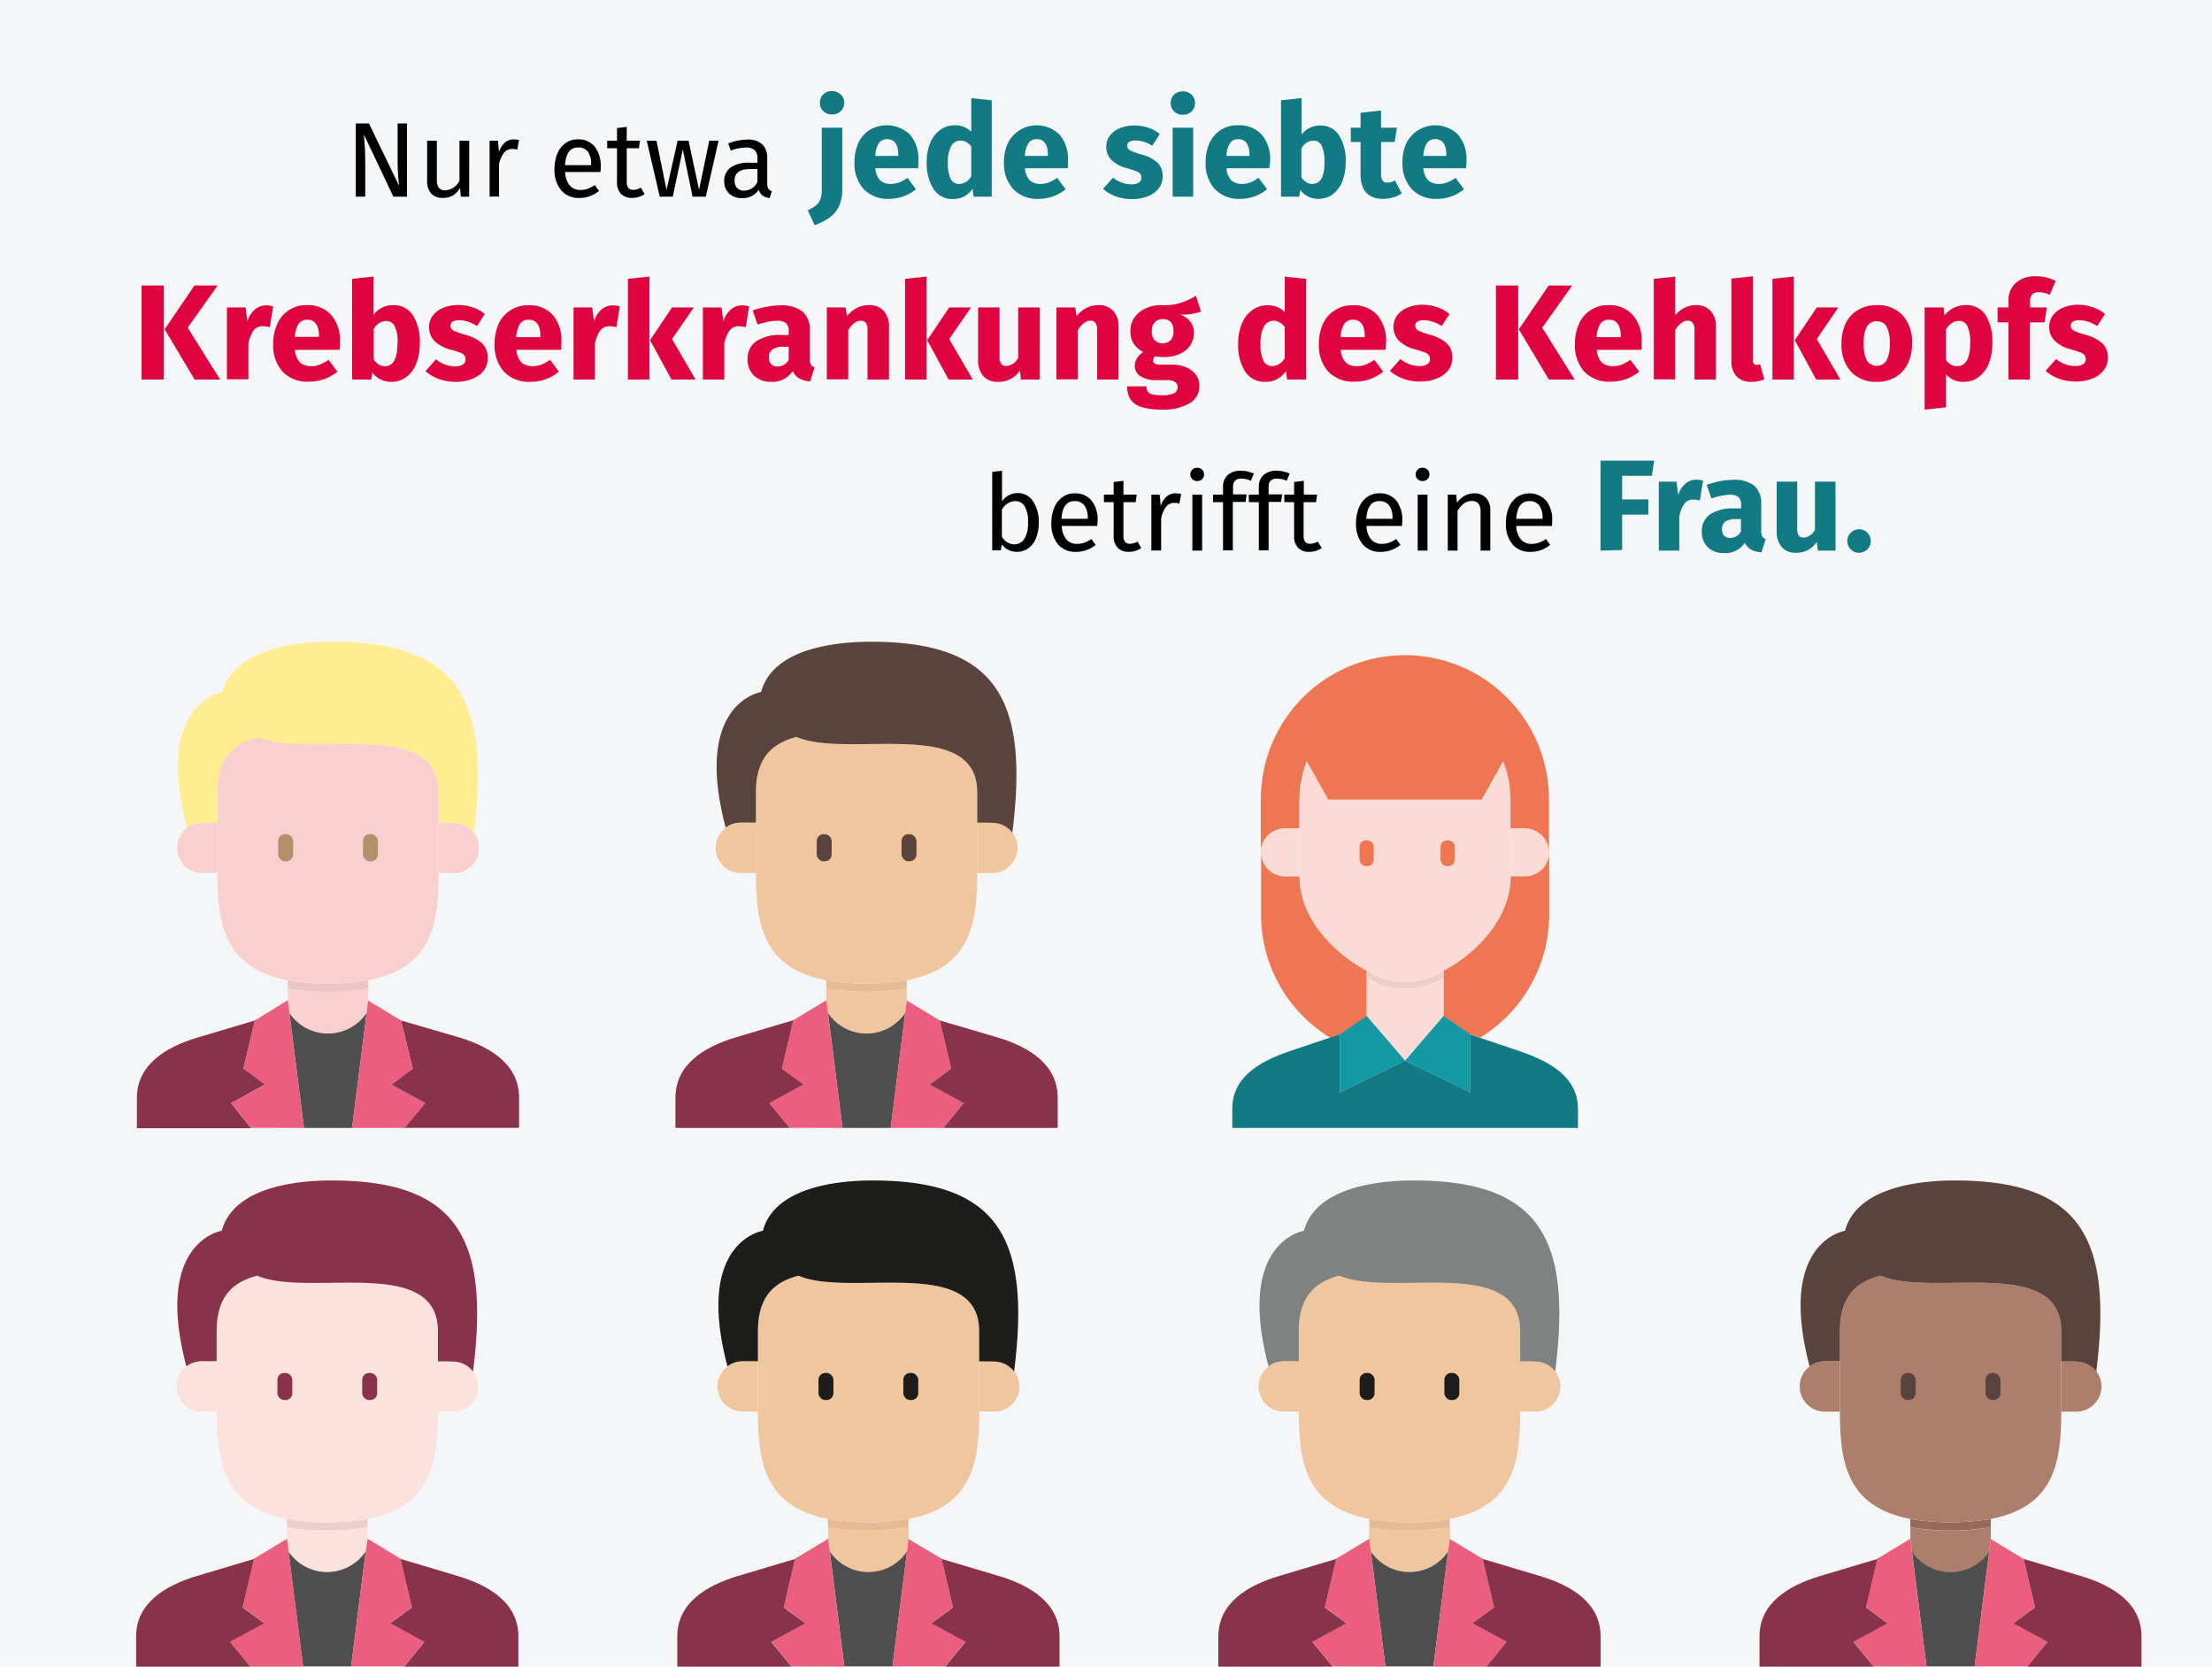<svg id="Ebene_1" data-name="Ebene 1" xmlns="http://www.w3.org/2000/svg" width="375" height="282.54" viewBox="0 0 375 282.54">
  <defs>
    <style>
      .cls-1 {
        fill: #f5f6f7;
      }

      .cls-2 {
        fill: #010101;
      }

      .cls-3, .cls-9 {
        fill: #117a83;
      }

      .cls-4 {
        fill: #df0440;
      }

      .cls-5 {
        fill: #fbdbd5;
      }

      .cls-11, .cls-12, .cls-13, .cls-14, .cls-15, .cls-16, .cls-18, .cls-19, .cls-20, .cls-22, .cls-23, .cls-24, .cls-26, .cls-27, .cls-28, .cls-5, .cls-6, .cls-7, .cls-8, .cls-9 {
        fill-rule: evenodd;
      }

      .cls-10, .cls-6 {
        fill: #ee7652;
      }

      .cls-7 {
        fill: #eecec9;
      }

      .cls-8 {
        fill: #1398a4;
      }

      .cls-11 {
        fill: #f0c69e;
      }

      .cls-12 {
        fill: #504f4f;
      }

      .cls-13 {
        fill: #eb5e7e;
      }

      .cls-14, .cls-29 {
        fill: #88324c;
      }

      .cls-15 {
        fill: #e6ba94;
      }

      .cls-16, .cls-17 {
        fill: #5a433c;
      }

      .cls-18 {
        fill: #fad0cf;
      }

      .cls-19 {
        fill: #eac5c5;
      }

      .cls-20 {
        fill: #ffed8f;
      }

      .cls-21 {
        fill: #b39069;
      }

      .cls-22 {
        fill: #ae7e6d;
      }

      .cls-23 {
        fill: #96695b;
      }

      .cls-24 {
        fill: #808181;
      }

      .cls-25, .cls-26 {
        fill: #1d1d1b;
      }

      .cls-27 {
        fill: #fce2dc;
      }

      .cls-28 {
        fill: #e9d0ce;
      }
    </style>
  </defs>
  <g>
    <rect class="cls-1" y="-0.26" width="375" height="282.8"/>
    <g>
      <path class="cls-2" d="M69,33.34H66.69l-5-10.53c.07.82.13,1.59.17,2.29s.06,1.55.06,2.55v5.69h-1.6V20.93h2.23l5.1,10.55c0-.31-.09-.86-.15-1.64s-.09-1.49-.09-2.14V20.93H69Z"/>
      <path class="cls-2" d="M79.54,33.34H78.12L78,31.86a3.59,3.59,0,0,1-1.24,1.29,3.38,3.38,0,0,1-1.71.4,2.52,2.52,0,0,1-1.94-.75,3,3,0,0,1-.7-2.15v-6.8h1.65v6.62a2.21,2.21,0,0,0,.34,1.38,1.39,1.39,0,0,0,1.12.41,2.84,2.84,0,0,0,2.38-1.64V23.85h1.65Z"/>
      <path class="cls-2" d="M88,23.74l-.31,1.62a3.43,3.43,0,0,0-.82-.11,1.78,1.78,0,0,0-1.43.65,4.79,4.79,0,0,0-.84,2v5.42H83V23.85h1.42l.17,1.93a3.61,3.61,0,0,1,1-1.61,2.29,2.29,0,0,1,1.51-.54A4,4,0,0,1,88,23.74Z"/>
      <path class="cls-2" d="M101.81,29.16h-6a3.71,3.71,0,0,0,.79,2.3,2.29,2.29,0,0,0,1.77.74,3.7,3.7,0,0,0,1.26-.2,5,5,0,0,0,1.2-.63l.72,1a5.2,5.2,0,0,1-3.31,1.19,3.86,3.86,0,0,1-3.09-1.29A5.33,5.33,0,0,1,94,28.69a6.76,6.76,0,0,1,.47-2.62,4.15,4.15,0,0,1,1.37-1.79,3.47,3.47,0,0,1,2.1-.65,3.53,3.53,0,0,1,2.9,1.25,5.29,5.29,0,0,1,1,3.43C101.84,28.59,101.83,28.87,101.81,29.16Zm-1.6-1.33a3.5,3.5,0,0,0-.56-2.14A2,2,0,0,0,98,25c-1.35,0-2.09,1-2.21,3h4.45Z"/>
      <path class="cls-2" d="M109.28,32.9a3.6,3.6,0,0,1-2.13.65,2.51,2.51,0,0,1-1.88-.69,2.76,2.76,0,0,1-.67-2V25.13h-1.66V23.85h1.66V21.71l1.65-.2v2.34h2.25l-.18,1.28h-2.07v5.65a1.77,1.77,0,0,0,.26,1.07,1.07,1.07,0,0,0,.88.33,2.73,2.73,0,0,0,1.26-.37Z"/>
      <path class="cls-2" d="M121.82,23.85l-2.16,9.49h-2.25l-1.65-8-1.71,8h-2.2l-2.21-9.49h1.65L113,32.18l1.88-8.33h1.85l1.78,8.33,1.73-8.33Z"/>
      <path class="cls-2" d="M130.27,32a1.27,1.27,0,0,0,.59.42l-.38,1.15a2.62,2.62,0,0,1-1.19-.41,1.87,1.87,0,0,1-.66-1,3.19,3.19,0,0,1-2.83,1.42,3,3,0,0,1-2.21-.79,2.77,2.77,0,0,1-.81-2.07,2.7,2.7,0,0,1,1.09-2.32,5.06,5.06,0,0,1,3.08-.81h1.46v-.7a1.84,1.84,0,0,0-.48-1.44,2.22,2.22,0,0,0-1.5-.44,8.23,8.23,0,0,0-2.55.51l-.42-1.21a9.63,9.63,0,0,1,3.28-.65,3.45,3.45,0,0,1,2.5.82,3.16,3.16,0,0,1,.83,2.33v4.34A1.44,1.44,0,0,0,130.27,32Zm-1.86-1.15V28.66h-1.24c-1.75,0-2.63.64-2.63,1.94a1.78,1.78,0,0,0,.42,1.28,1.59,1.59,0,0,0,1.22.43A2.46,2.46,0,0,0,128.41,30.83Z"/>
      <path class="cls-3" d="M142.79,32a7,7,0,0,1-.58,3,5,5,0,0,1-1.59,1.9,10.56,10.56,0,0,1-2.52,1.27l-1.16-2.53a7.36,7.36,0,0,0,1.34-.77,2.66,2.66,0,0,0,.76-1,4.26,4.26,0,0,0,.27-1.66V21.65h3.48Zm-.25-16a1.93,1.93,0,0,1,.58,1.42,1.9,1.9,0,0,1-.58,1.42,2,2,0,0,1-1.49.56,2,2,0,0,1-1.47-.56,1.86,1.86,0,0,1-.58-1.42,1.89,1.89,0,0,1,.58-1.42,2,2,0,0,1,1.47-.56A2.09,2.09,0,0,1,142.54,16.05Z"/>
      <path class="cls-3" d="M155.64,28.52H148.4a3.21,3.21,0,0,0,.83,2.07,2.67,2.67,0,0,0,1.83.59,3.72,3.72,0,0,0,1.36-.25,7.09,7.09,0,0,0,1.43-.78l1.43,1.93a7.1,7.1,0,0,1-4.55,1.63A5.62,5.62,0,0,1,146.37,32a6.44,6.44,0,0,1-1.51-4.49,7.78,7.78,0,0,1,.63-3.2,5.21,5.21,0,0,1,1.87-2.24,5.71,5.71,0,0,1,6.91.75,6.37,6.37,0,0,1,1.43,4.4A11.31,11.31,0,0,1,155.64,28.52Zm-3.35-2.24c0-1.8-.66-2.69-1.89-2.69a1.65,1.65,0,0,0-1.4.66,4.21,4.21,0,0,0-.6,2.18h3.89Z"/>
      <path class="cls-3" d="M168.13,17V33.34h-3.08L164.88,32a3.88,3.88,0,0,1-3.33,1.74A3.76,3.76,0,0,1,158.24,32a8.12,8.12,0,0,1-1.13-4.58,8.28,8.28,0,0,1,.59-3.19,5.11,5.11,0,0,1,1.69-2.2,4.09,4.09,0,0,1,2.49-.79,3.79,3.79,0,0,1,2.78,1.1V16.64Zm-3.47,12.83v-5a3.18,3.18,0,0,0-.85-.75,2,2,0,0,0-1-.24,1.74,1.74,0,0,0-1.54.9,5.3,5.3,0,0,0-.57,2.77,5.89,5.89,0,0,0,.49,2.86,1.56,1.56,0,0,0,1.42.82A2.37,2.37,0,0,0,164.66,29.84Z"/>
      <path class="cls-3" d="M181,28.52h-7.24a3.27,3.27,0,0,0,.84,2.07,2.66,2.66,0,0,0,1.82.59,3.78,3.78,0,0,0,1.37-.25,7.37,7.37,0,0,0,1.43-.78l1.43,1.93a7.12,7.12,0,0,1-4.56,1.63A5.59,5.59,0,0,1,171.72,32a6.44,6.44,0,0,1-1.52-4.49,7.62,7.62,0,0,1,.64-3.2,5.49,5.49,0,0,1,8.78-1.49,6.37,6.37,0,0,1,1.43,4.4A11.06,11.06,0,0,1,181,28.52Zm-3.35-2.24c0-1.8-.65-2.69-1.89-2.69a1.63,1.63,0,0,0-1.39.66,4.2,4.2,0,0,0-.61,2.18h3.89Z"/>
      <path class="cls-3" d="M194.68,21.65a6.27,6.27,0,0,1,1.94,1.06l-1.28,2a5.35,5.35,0,0,0-2.88-.9,1.89,1.89,0,0,0-1,.23.73.73,0,0,0-.37.65.85.85,0,0,0,.17.54,1.79,1.79,0,0,0,.67.42,12.88,12.88,0,0,0,1.56.53,6.45,6.45,0,0,1,2.72,1.38,3.07,3.07,0,0,1,.89,2.34,3.27,3.27,0,0,1-.68,2.06,4.34,4.34,0,0,1-1.87,1.33,7.17,7.17,0,0,1-2.64.46,7.88,7.88,0,0,1-2.74-.46A6.3,6.3,0,0,1,187,32l1.7-1.89a5,5,0,0,0,3.1,1.14,2.3,2.3,0,0,0,1.24-.28.91.91,0,0,0,.45-.82,1.12,1.12,0,0,0-.17-.66,1.66,1.66,0,0,0-.68-.45A15.24,15.24,0,0,0,191,28.5a5.81,5.81,0,0,1-2.6-1.41,3.13,3.13,0,0,1-.85-2.25,3,3,0,0,1,.58-1.81,4,4,0,0,1,1.67-1.28,6.4,6.4,0,0,1,2.52-.47A7.19,7.19,0,0,1,194.68,21.65Z"/>
      <path class="cls-3" d="M202,16.05a1.9,1.9,0,0,1,.59,1.42,1.87,1.87,0,0,1-.59,1.42,2,2,0,0,1-1.48.56,2,2,0,0,1-1.47-.56,1.86,1.86,0,0,1-.58-1.42,1.89,1.89,0,0,1,.58-1.42,2,2,0,0,1,1.47-.56A2.06,2.06,0,0,1,202,16.05Zm.28,5.6V33.34h-3.48V21.65Z"/>
      <path class="cls-3" d="M215.17,28.52h-7.24a3.27,3.27,0,0,0,.83,2.07,2.68,2.68,0,0,0,1.83.59,3.82,3.82,0,0,0,1.37-.25,7.32,7.32,0,0,0,1.42-.78l1.43,1.93a7.1,7.1,0,0,1-4.55,1.63A5.62,5.62,0,0,1,205.9,32a6.44,6.44,0,0,1-1.51-4.49,7.78,7.78,0,0,1,.63-3.2,5.21,5.21,0,0,1,1.87-2.24,5.14,5.14,0,0,1,3-.83,5.07,5.07,0,0,1,4,1.58,6.32,6.32,0,0,1,1.43,4.4A11.31,11.31,0,0,1,215.17,28.52Zm-3.35-2.24c0-1.8-.66-2.69-1.89-2.69a1.65,1.65,0,0,0-1.4.66,4.21,4.21,0,0,0-.6,2.18h3.89Z"/>
      <path class="cls-3" d="M227,22.92a8,8,0,0,1,1.13,4.59,8.71,8.71,0,0,1-.56,3.21,5,5,0,0,1-1.61,2.2,4,4,0,0,1-2.48.79,3.66,3.66,0,0,1-1.72-.4,3.81,3.81,0,0,1-1.33-1.1l-.18,1.13h-3.08V17l3.48-.37v6.2A3.74,3.74,0,0,1,222,21.7a3.9,3.9,0,0,1,1.79-.42A3.65,3.65,0,0,1,227,22.92Zm-2.48,4.59a5.92,5.92,0,0,0-.49-2.89,1.56,1.56,0,0,0-1.4-.79,2.33,2.33,0,0,0-2,1.37v4.86a2.42,2.42,0,0,0,.8.82,1.87,1.87,0,0,0,1,.3C223.86,31.18,224.54,30,224.54,27.51Z"/>
      <path class="cls-3" d="M237.65,32.79a5.16,5.16,0,0,1-1.48.68,6.21,6.21,0,0,1-1.69.24q-3.82,0-3.83-4.22V24.07H229V21.65h1.65V19.12l3.48-.39v2.92h2.68l-.37,2.42h-2.31v5.37a2.06,2.06,0,0,0,.26,1.17,1,1,0,0,0,.84.35,2.51,2.51,0,0,0,1.25-.37Z"/>
      <path class="cls-3" d="M248.54,28.52H241.3a3.27,3.27,0,0,0,.84,2.07,2.66,2.66,0,0,0,1.82.59,3.78,3.78,0,0,0,1.37-.25,7.09,7.09,0,0,0,1.43-.78l1.43,1.93a7.12,7.12,0,0,1-4.56,1.63A5.59,5.59,0,0,1,239.28,32a6.44,6.44,0,0,1-1.52-4.49,7.62,7.62,0,0,1,.64-3.2,5.49,5.49,0,0,1,8.78-1.49,6.37,6.37,0,0,1,1.43,4.4A9.15,9.15,0,0,1,248.54,28.52Zm-3.34-2.24c0-1.8-.66-2.69-1.9-2.69a1.63,1.63,0,0,0-1.39.66,4.3,4.3,0,0,0-.61,2.18h3.9Z"/>
      <path class="cls-4" d="M27.75,48.4V64.34H24V48.4Zm9.15,0-5.08,7.15,5.5,8.79H33l-5.09-8.51,5.06-7.43Z"/>
      <path class="cls-4" d="M46.31,51.94l-.57,3.52a5,5,0,0,0-1.11-.16A1.93,1.93,0,0,0,43,56a5.84,5.84,0,0,0-.89,2.25v6.05H38.47V52.12h3.17l.3,2.37a4.42,4.42,0,0,1,1.25-2,2.85,2.85,0,0,1,1.9-.72A4.24,4.24,0,0,1,46.31,51.94Z"/>
      <path class="cls-4" d="M57.58,59.3H50a3.4,3.4,0,0,0,.88,2.16,2.76,2.76,0,0,0,1.91.62,4.06,4.06,0,0,0,1.42-.26,7.58,7.58,0,0,0,1.5-.82l1.49,2a7.47,7.47,0,0,1-4.76,1.7A5.85,5.85,0,0,1,47.9,63a6.71,6.71,0,0,1-1.59-4.69A8,8,0,0,1,47,54.94a5.28,5.28,0,0,1,5-3.21,5.26,5.26,0,0,1,4.14,1.66,6.6,6.6,0,0,1,1.5,4.6A10,10,0,0,1,57.58,59.3ZM54.08,57c0-1.87-.69-2.8-2-2.8a1.71,1.71,0,0,0-1.46.69A4.39,4.39,0,0,0,50,57.11h4.07Z"/>
      <path class="cls-4" d="M70,53.45a8.42,8.42,0,0,1,1.17,4.79,9,9,0,0,1-.59,3.36,5.21,5.21,0,0,1-1.68,2.3,4.15,4.15,0,0,1-2.58.83,3.92,3.92,0,0,1-1.81-.42,4,4,0,0,1-1.39-1.15l-.18,1.18H59.7V47.27l3.63-.39v6.48a4,4,0,0,1,1.41-1.19,4.13,4.13,0,0,1,1.88-.44A3.82,3.82,0,0,1,70,53.45Zm-2.6,4.79a6.2,6.2,0,0,0-.51-3,1.63,1.63,0,0,0-1.47-.83,2.43,2.43,0,0,0-2.07,1.43v5.08a2.66,2.66,0,0,0,.84.86,2,2,0,0,0,1.07.31C66.66,62.08,67.38,60.8,67.38,58.24Z"/>
      <path class="cls-4" d="M80.19,52.12a6.39,6.39,0,0,1,2,1.11l-1.33,2.05a5.6,5.6,0,0,0-3-1,2.09,2.09,0,0,0-1.1.24.77.77,0,0,0-.38.68.84.84,0,0,0,.18.56,1.67,1.67,0,0,0,.7.45,12.41,12.41,0,0,0,1.63.55,6.9,6.9,0,0,1,2.84,1.44,3.23,3.23,0,0,1,.93,2.45A3.39,3.39,0,0,1,82,62.85a4.46,4.46,0,0,1-2,1.39,7.34,7.34,0,0,1-2.76.49,8.11,8.11,0,0,1-2.86-.49,6.47,6.47,0,0,1-2.24-1.33l1.77-2a5.21,5.21,0,0,0,3.24,1.2,2.41,2.41,0,0,0,1.3-.3.94.94,0,0,0,.47-.85,1.18,1.18,0,0,0-.18-.69,1.58,1.58,0,0,0-.71-.47,15.46,15.46,0,0,0-1.68-.54,6.09,6.09,0,0,1-2.72-1.48,3.28,3.28,0,0,1-.89-2.34,3.12,3.12,0,0,1,.61-1.9,4.11,4.11,0,0,1,1.74-1.33,6.58,6.58,0,0,1,2.64-.5A7.64,7.64,0,0,1,80.19,52.12Z"/>
      <path class="cls-4" d="M95.12,59.3H87.55a3.34,3.34,0,0,0,.87,2.16,2.78,2.78,0,0,0,1.91.62,4.11,4.11,0,0,0,1.43-.26A7.26,7.26,0,0,0,93.25,61l1.5,2A7.51,7.51,0,0,1,90,64.73,5.87,5.87,0,0,1,85.43,63a6.71,6.71,0,0,1-1.58-4.69,8.14,8.14,0,0,1,.66-3.35,5.43,5.43,0,0,1,2-2.34,5.36,5.36,0,0,1,3.08-.87,5.29,5.29,0,0,1,4.14,1.66A6.6,6.6,0,0,1,95.18,58,12.43,12.43,0,0,1,95.12,59.3ZM91.62,57c0-1.87-.69-2.8-2-2.8a1.72,1.72,0,0,0-1.46.69,4.5,4.5,0,0,0-.63,2.27h4.07Z"/>
      <path class="cls-4" d="M105.07,51.94l-.57,3.52a5,5,0,0,0-1.11-.16,2,2,0,0,0-1.64.74,5.84,5.84,0,0,0-.89,2.25v6.05H97.23V52.12h3.17l.3,2.37a4.43,4.43,0,0,1,1.26-2,2.83,2.83,0,0,1,1.89-.72A4.19,4.19,0,0,1,105.07,51.94Z"/>
      <path class="cls-4" d="M110.09,46.88V64.34h-3.64V47.27Zm7.54,5.24-3.7,5.36,4,6.86h-4.09l-3.64-6.67,3.73-5.55Z"/>
      <path class="cls-4" d="M127,51.94l-.57,3.52a5,5,0,0,0-1.11-.16,1.93,1.93,0,0,0-1.64.74,5.84,5.84,0,0,0-.89,2.25v6.05h-3.63V52.12h3.17l.3,2.37a4.43,4.43,0,0,1,1.26-2,2.81,2.81,0,0,1,1.89-.72A4.24,4.24,0,0,1,127,51.94Z"/>
      <path class="cls-4" d="M137.47,61.81a1.21,1.21,0,0,0,.63.48l-.76,2.37a4.45,4.45,0,0,1-1.84-.5,2.62,2.62,0,0,1-1.1-1.27,4.11,4.11,0,0,1-3.68,1.84,4,4,0,0,1-2.9-1.06,3.71,3.71,0,0,1-1.08-2.76,3.55,3.55,0,0,1,1.47-3.06,7.2,7.2,0,0,1,4.26-1.06h1.24v-.53a1.94,1.94,0,0,0-.46-1.48,2.48,2.48,0,0,0-1.61-.4,7.89,7.89,0,0,0-1.45.17,13.84,13.84,0,0,0-1.75.47l-.83-2.39A14.07,14.07,0,0,1,130,52a12.34,12.34,0,0,1,2.24-.23,5.68,5.68,0,0,1,3.84,1.08,4.09,4.09,0,0,1,1.22,3.25v4.73A2.06,2.06,0,0,0,137.47,61.81ZM133.71,61V58.79h-.9a3.19,3.19,0,0,0-1.85.44,1.54,1.54,0,0,0-.61,1.36,1.62,1.62,0,0,0,.38,1.14,1.39,1.39,0,0,0,1.05.4A2.14,2.14,0,0,0,133.71,61Z"/>
      <path class="cls-4" d="M149.81,52.7a3.82,3.82,0,0,1,.9,2.71v8.93h-3.64V56a2,2,0,0,0-.29-1.27,1,1,0,0,0-.86-.36c-.73,0-1.44.53-2.12,1.59v8.35h-3.63V52.12h3.17l.26,1.45a5.53,5.53,0,0,1,1.69-1.38,4.49,4.49,0,0,1,2-.46A3.22,3.22,0,0,1,149.81,52.7Z"/>
      <path class="cls-4" d="M157.08,46.88V64.34h-3.64V47.27Zm7.54,5.24-3.7,5.36,4,6.86h-4.1l-3.63-6.67,3.73-5.55Z"/>
      <path class="cls-4" d="M176.24,64.34h-3.16l-.16-1.55a4.25,4.25,0,0,1-3.7,1.94,3.13,3.13,0,0,1-2.54-1,4.17,4.17,0,0,1-.86-2.82V52.12h3.63v8.31a2,2,0,0,0,.29,1.25,1,1,0,0,0,.88.36,2.35,2.35,0,0,0,2-1.43V52.12h3.64Z"/>
      <path class="cls-4" d="M188.72,52.7a3.82,3.82,0,0,1,.9,2.71v8.93H186V56a2.08,2.08,0,0,0-.29-1.27,1,1,0,0,0-.86-.36c-.74,0-1.45.53-2.12,1.59v8.35h-3.63V52.12h3.17l.25,1.45a5.65,5.65,0,0,1,1.69-1.38,4.56,4.56,0,0,1,2-.46A3.18,3.18,0,0,1,188.72,52.7Z"/>
      <path class="cls-4" d="M203.6,52.84a9.86,9.86,0,0,1-3.51.48,4.13,4.13,0,0,1,1.74,1.24,3.09,3.09,0,0,1,.56,1.91,3.66,3.66,0,0,1-.63,2.1A4,4,0,0,1,200,60a6.38,6.38,0,0,1-2.72.53,7.18,7.18,0,0,1-1.41-.13.59.59,0,0,0-.28.28.87.87,0,0,0-.11.41.63.63,0,0,0,.27.54,2,2,0,0,0,1.07.19h1.84a6.27,6.27,0,0,1,2.46.46,3.83,3.83,0,0,1,1.63,1.27,3.05,3.05,0,0,1,.58,1.81,3.36,3.36,0,0,1-1.65,3,8.68,8.68,0,0,1-4.75,1.07,10.67,10.67,0,0,1-3.52-.47,3.33,3.33,0,0,1-1.8-1.32,4,4,0,0,1-.52-2.14h3.27a1.55,1.55,0,0,0,.21.87,1.36,1.36,0,0,0,.8.49A6.79,6.79,0,0,0,197,67a4.19,4.19,0,0,0,2.07-.36,1.13,1.13,0,0,0,.58-1,1,1,0,0,0-.44-.88,2.24,2.24,0,0,0-1.31-.32h-1.77a4.8,4.8,0,0,1-2.82-.68,2.06,2.06,0,0,1-.93-1.73,2.43,2.43,0,0,1,.39-1.3,3.13,3.13,0,0,1,1.06-1.05,4.26,4.26,0,0,1-1.67-1.46,3.85,3.85,0,0,1-.52-2,4,4,0,0,1,1.48-3.26A5.89,5.89,0,0,1,197,51.73a9.34,9.34,0,0,0,3.12-.37,12.53,12.53,0,0,0,2.63-1.22Zm-7.85,1.82a2.14,2.14,0,0,0-.49,1.49,2.18,2.18,0,0,0,.49,1.53,2,2,0,0,0,2.71,0,2.29,2.29,0,0,0,.48-1.59c0-1.32-.62-2-1.84-2A1.74,1.74,0,0,0,195.75,54.66Z"/>
      <path class="cls-4" d="M221.43,47.27V64.34h-3.22L218,62.91a4.06,4.06,0,0,1-3.48,1.82A3.93,3.93,0,0,1,211.09,63a8.43,8.43,0,0,1-1.18-4.78,8.39,8.39,0,0,1,.62-3.34,5.28,5.28,0,0,1,1.76-2.3,4.34,4.34,0,0,1,2.61-.83,3.93,3.93,0,0,1,2.9,1.15v-6ZM217.8,60.68V55.41a3.45,3.45,0,0,0-.89-.78,2,2,0,0,0-1-.25,1.81,1.81,0,0,0-1.61.94,5.53,5.53,0,0,0-.6,2.9,6.13,6.13,0,0,0,.52,3,1.63,1.63,0,0,0,1.48.85A2.48,2.48,0,0,0,217.8,60.68Z"/>
      <path class="cls-4" d="M234.86,59.3H227.3a3.34,3.34,0,0,0,.87,2.16,2.76,2.76,0,0,0,1.91.62,4.06,4.06,0,0,0,1.42-.26A7.58,7.58,0,0,0,233,61l1.49,2a7.47,7.47,0,0,1-4.76,1.7A5.86,5.86,0,0,1,225.18,63a6.71,6.71,0,0,1-1.59-4.69,8,8,0,0,1,.67-3.35,5.34,5.34,0,0,1,2-2.34,5.4,5.4,0,0,1,3.09-.87,5.29,5.29,0,0,1,4.14,1.66,6.65,6.65,0,0,1,1.49,4.6A10,10,0,0,1,234.86,59.3ZM231.37,57c0-1.87-.69-2.8-2-2.8a1.71,1.71,0,0,0-1.46.69,4.3,4.3,0,0,0-.63,2.27h4.07Z"/>
      <path class="cls-4" d="M243.74,52.12a6.28,6.28,0,0,1,2,1.11l-1.33,2.05a5.6,5.6,0,0,0-3-1,2.09,2.09,0,0,0-1.1.24.77.77,0,0,0-.38.68.84.84,0,0,0,.18.56,1.67,1.67,0,0,0,.7.45,12.41,12.41,0,0,0,1.63.55,6.9,6.9,0,0,1,2.84,1.44,3.23,3.23,0,0,1,.93,2.45,3.33,3.33,0,0,1-.71,2.15,4.46,4.46,0,0,1-2,1.39,7.32,7.32,0,0,1-2.75.49,8.12,8.12,0,0,1-2.87-.49,6.47,6.47,0,0,1-2.24-1.33l1.77-2a5.21,5.21,0,0,0,3.24,1.2,2.38,2.38,0,0,0,1.3-.3.94.94,0,0,0,.47-.85,1.18,1.18,0,0,0-.18-.69,1.58,1.58,0,0,0-.71-.47,15.46,15.46,0,0,0-1.68-.54,6.09,6.09,0,0,1-2.72-1.48,3.28,3.28,0,0,1-.89-2.34,3.12,3.12,0,0,1,.61-1.9,4.11,4.11,0,0,1,1.74-1.33,6.58,6.58,0,0,1,2.64-.5A7.64,7.64,0,0,1,243.74,52.12Z"/>
      <path class="cls-4" d="M257.38,48.4V64.34h-3.77V48.4Zm9.15,0-5.08,7.15,5.5,8.79h-4.37l-5.09-8.51,5.06-7.43Z"/>
      <path class="cls-4" d="M278.26,59.3H270.7a3.34,3.34,0,0,0,.87,2.16,2.78,2.78,0,0,0,1.91.62,4.06,4.06,0,0,0,1.42-.26,7.58,7.58,0,0,0,1.5-.82l1.49,2a7.47,7.47,0,0,1-4.76,1.7A5.86,5.86,0,0,1,268.58,63,6.71,6.71,0,0,1,267,58.29a8,8,0,0,1,.67-3.35,5.28,5.28,0,0,1,5-3.21,5.29,5.29,0,0,1,4.14,1.66,6.65,6.65,0,0,1,1.49,4.6A10,10,0,0,1,278.26,59.3ZM274.77,57c0-1.87-.69-2.8-2-2.8a1.71,1.71,0,0,0-1.46.69,4.3,4.3,0,0,0-.63,2.27h4.07Z"/>
      <path class="cls-4" d="M290,52.7a3.82,3.82,0,0,1,.9,2.71v8.93h-3.63V56a2,2,0,0,0-.3-1.27,1,1,0,0,0-.85-.36c-.74,0-1.44.52-2.12,1.56v8.38h-3.63V47.27L284,46.9v6.53a5.49,5.49,0,0,1,1.61-1.27,4.16,4.16,0,0,1,1.91-.43A3.18,3.18,0,0,1,290,52.7Z"/>
      <path class="cls-4" d="M294.42,63.82a3.57,3.57,0,0,1-.89-2.59v-14l3.64-.39V61.09c0,.51.2.76.62.76a1.73,1.73,0,0,0,.6-.11l.71,2.57a5.62,5.62,0,0,1-2.21.42A3.31,3.31,0,0,1,294.42,63.82Z"/>
      <path class="cls-4" d="M304.11,46.88V64.34h-3.63V47.27Zm7.55,5.24L308,57.48l4,6.86h-4.1l-3.63-6.67L308,52.12Z"/>
      <path class="cls-4" d="M322.56,53.45a6.77,6.77,0,0,1,1.59,4.79,7.69,7.69,0,0,1-.73,3.42,5.27,5.27,0,0,1-2.07,2.26,6,6,0,0,1-3.18.81A5.66,5.66,0,0,1,313.79,63a6.73,6.73,0,0,1-1.6-4.79,7.69,7.69,0,0,1,.72-3.42A5.27,5.27,0,0,1,315,52.54a6.07,6.07,0,0,1,3.19-.81A5.67,5.67,0,0,1,322.56,53.45Zm-6.05,1.88a5.84,5.84,0,0,0-.55,2.89,6,6,0,0,0,.54,2.92,2,2,0,0,0,3.32,0,5.84,5.84,0,0,0,.55-2.89,6,6,0,0,0-.54-2.92,2,2,0,0,0-3.32,0Z"/>
      <path class="cls-4" d="M336.63,53.43a8.54,8.54,0,0,1,1.13,4.77,9.07,9.07,0,0,1-.58,3.36,5.34,5.34,0,0,1-1.7,2.33,4.11,4.11,0,0,1-2.57.84,3.76,3.76,0,0,1-3-1.27v5.59l-3.63.39V52.12h3.2l.18,1.36a4.41,4.41,0,0,1,1.63-1.32,4.35,4.35,0,0,1,1.89-.43A3.83,3.83,0,0,1,336.63,53.43ZM334,58.24a6.58,6.58,0,0,0-.48-3,1.58,1.58,0,0,0-1.45-.84,2,2,0,0,0-1.16.37,3.32,3.32,0,0,0-1,1.06V61a2.18,2.18,0,0,0,1.86,1.08Q334,62.06,334,58.24Z"/>
      <path class="cls-4" d="M344.5,49.94a1.79,1.79,0,0,0-.34,1.24v.94H347l-.39,2.53h-2.48v9.69h-3.64V54.65h-1.84V52.12h1.84V51a4,4,0,0,1,1.21-3,4.81,4.81,0,0,1,3.46-1.16,7.24,7.24,0,0,1,3.34.78l-1,2.37a4.2,4.2,0,0,0-1.91-.46A1.48,1.48,0,0,0,344.5,49.94Z"/>
      <path class="cls-4" d="M354.87,52.12a6.44,6.44,0,0,1,2,1.11l-1.34,2.05a5.58,5.58,0,0,0-3-1,2,2,0,0,0-1.09.24.77.77,0,0,0-.38.68.89.89,0,0,0,.17.56,1.82,1.82,0,0,0,.7.45,12.67,12.67,0,0,0,1.64.55,7,7,0,0,1,2.84,1.44,3.23,3.23,0,0,1,.93,2.45,3.34,3.34,0,0,1-.72,2.15,4.37,4.37,0,0,1-1.95,1.39,7.41,7.41,0,0,1-2.76.49,8.07,8.07,0,0,1-2.86-.49,6.52,6.52,0,0,1-2.25-1.33l1.77-2a5.21,5.21,0,0,0,3.25,1.2,2.43,2.43,0,0,0,1.3-.3,1,1,0,0,0,.47-.85,1.11,1.11,0,0,0-.19-.69,1.58,1.58,0,0,0-.71-.47,14.09,14.09,0,0,0-1.68-.54,6,6,0,0,1-2.71-1.48,3.25,3.25,0,0,1-.9-2.34,3.19,3.19,0,0,1,.61-1.9,4.14,4.14,0,0,1,1.75-1.33,6.56,6.56,0,0,1,2.63-.5A7.55,7.55,0,0,1,354.87,52.12Z"/>
      <path class="cls-2" d="M175.1,84.94a6.06,6.06,0,0,1,1,3.64,7,7,0,0,1-.45,2.61,3.82,3.82,0,0,1-1.3,1.74,3.2,3.2,0,0,1-2,.62,3.15,3.15,0,0,1-2.52-1.26l-.16,1h-1.46V80l1.66-.19V85a3.17,3.17,0,0,1,2.68-1.41A3,3,0,0,1,175.1,84.94Zm-1.44,6.41a5,5,0,0,0,.62-2.77,5.16,5.16,0,0,0-.58-2.78,1.85,1.85,0,0,0-1.64-.85,2.67,2.67,0,0,0-2.21,1.47V91a2.88,2.88,0,0,0,.93.94,2.21,2.21,0,0,0,1.16.34A2,2,0,0,0,173.66,91.35Z"/>
      <path class="cls-2" d="M186,89.16h-6a3.71,3.71,0,0,0,.8,2.3,2.25,2.25,0,0,0,1.76.74,3.62,3.62,0,0,0,1.26-.2,4.85,4.85,0,0,0,1.21-.63l.72,1a5.23,5.23,0,0,1-3.32,1.19,3.84,3.84,0,0,1-3.08-1.29,5.33,5.33,0,0,1-1.11-3.57,6.76,6.76,0,0,1,.48-2.62,4.08,4.08,0,0,1,1.37-1.79,3.46,3.46,0,0,1,2.09-.65,3.52,3.52,0,0,1,2.9,1.25,5.29,5.29,0,0,1,1,3.43A8.19,8.19,0,0,1,186,89.16Zm-1.6-1.33a3.5,3.5,0,0,0-.56-2.14,2,2,0,0,0-1.67-.74c-1.36,0-2.09,1-2.22,3h4.45Z"/>
      <path class="cls-2" d="M193.48,92.9a3.57,3.57,0,0,1-2.12.65,2.5,2.5,0,0,1-1.88-.69,2.76,2.76,0,0,1-.68-2V85.13h-1.65V83.85h1.65V81.71l1.66-.2v2.34h2.25l-.18,1.28h-2.07v5.65a1.77,1.77,0,0,0,.26,1.07,1,1,0,0,0,.87.33,2.73,2.73,0,0,0,1.26-.37Z"/>
      <path class="cls-2" d="M200.25,83.74l-.31,1.62a3.43,3.43,0,0,0-.82-.11,1.78,1.78,0,0,0-1.43.65,4.79,4.79,0,0,0-.84,2v5.42h-1.66V83.85h1.42l.17,1.93a3.61,3.61,0,0,1,1-1.61,2.29,2.29,0,0,1,1.51-.54A4,4,0,0,1,200.25,83.74Z"/>
      <path class="cls-2" d="M203.8,79.62a1.13,1.13,0,0,1,.32.81,1.09,1.09,0,0,1-.32.8,1.18,1.18,0,0,1-.85.32,1.15,1.15,0,0,1-.83-.32,1.09,1.09,0,0,1-.32-.8,1.13,1.13,0,0,1,.32-.81,1.11,1.11,0,0,1,.83-.32A1.14,1.14,0,0,1,203.8,79.62Zm0,4.23v9.49h-1.66V83.85Z"/>
      <path class="cls-2" d="M209.36,81.5a1.43,1.43,0,0,0-.32,1v1.31h2.3l-.18,1.28H209v8.21h-1.66V85.13h-1.69V83.85h1.69v-1.3a2.61,2.61,0,0,1,.78-2,3.07,3.07,0,0,1,2.19-.74,5.14,5.14,0,0,1,1.16.11,6.86,6.86,0,0,1,1.11.37l-.53,1.21a4,4,0,0,0-1.65-.36A1.47,1.47,0,0,0,209.36,81.5Z"/>
      <path class="cls-2" d="M215.39,81.5a1.43,1.43,0,0,0-.32,1v1.31h2.3l-.18,1.28h-2.12v8.21h-1.66V85.13h-1.69V83.85h1.69v-1.3a2.61,2.61,0,0,1,.78-2,3.07,3.07,0,0,1,2.19-.74,5.14,5.14,0,0,1,1.16.11,6.86,6.86,0,0,1,1.11.37l-.52,1.21a4.07,4.07,0,0,0-1.66-.36A1.47,1.47,0,0,0,215.39,81.5Z"/>
      <path class="cls-2" d="M224.07,92.9a3.62,3.62,0,0,1-2.13.65,2.51,2.51,0,0,1-1.88-.69,2.76,2.76,0,0,1-.67-2V85.13h-1.66V83.85h1.66V81.71l1.65-.2v2.34h2.25l-.18,1.28H221v5.65a1.77,1.77,0,0,0,.26,1.07,1.07,1.07,0,0,0,.88.33,2.73,2.73,0,0,0,1.26-.37Z"/>
      <path class="cls-2" d="M237.67,89.16h-6a3.65,3.65,0,0,0,.79,2.3,2.25,2.25,0,0,0,1.76.74,3.62,3.62,0,0,0,1.26-.2,4.85,4.85,0,0,0,1.21-.63l.72,1a5.21,5.21,0,0,1-3.32,1.19A3.84,3.84,0,0,1,231,92.26a5.33,5.33,0,0,1-1.11-3.57,6.76,6.76,0,0,1,.48-2.62,4.08,4.08,0,0,1,1.37-1.79,3.46,3.46,0,0,1,2.09-.65,3.52,3.52,0,0,1,2.9,1.25,5.29,5.29,0,0,1,1,3.43A8.19,8.19,0,0,1,237.67,89.16Zm-1.6-1.33a3.5,3.5,0,0,0-.56-2.14,2,2,0,0,0-1.67-.74c-1.36,0-2.09,1-2.21,3h4.44Z"/>
      <path class="cls-2" d="M242,79.62a1.1,1.1,0,0,1,.33.81,1.06,1.06,0,0,1-.33.8,1.16,1.16,0,0,1-.85.32,1.12,1.12,0,0,1-.82-.32,1.06,1.06,0,0,1-.33-.8,1.1,1.1,0,0,1,.33-.81,1.08,1.08,0,0,1,.82-.32A1.12,1.12,0,0,1,242,79.62Zm0,4.23v9.49h-1.66V83.85Z"/>
      <path class="cls-2" d="M251.92,84.41a2.94,2.94,0,0,1,.73,2.12v6.81H251V86.77a2.08,2.08,0,0,0-.38-1.43,1.44,1.44,0,0,0-1.11-.41,2.14,2.14,0,0,0-1.33.43,4.32,4.32,0,0,0-1.08,1.24v6.74h-1.66V83.85h1.42l.15,1.4a3.61,3.61,0,0,1,1.25-1.18,3.22,3.22,0,0,1,1.64-.44A2.64,2.64,0,0,1,251.92,84.41Z"/>
      <path class="cls-2" d="M263.11,89.16h-6.05a3.65,3.65,0,0,0,.79,2.3,2.27,2.27,0,0,0,1.76.74,3.72,3.72,0,0,0,1.27-.2,5,5,0,0,0,1.2-.63l.72,1a5.2,5.2,0,0,1-3.31,1.19,3.86,3.86,0,0,1-3.09-1.29,5.33,5.33,0,0,1-1.1-3.57,6.76,6.76,0,0,1,.47-2.62,4.15,4.15,0,0,1,1.37-1.79,3.86,3.86,0,0,1,5,.6,5.23,5.23,0,0,1,1,3.43C263.14,88.59,263.13,88.87,263.11,89.16Zm-1.6-1.33a3.5,3.5,0,0,0-.56-2.14,2,2,0,0,0-1.68-.74c-1.35,0-2.09,1-2.21,3h4.45Z"/>
      <path class="cls-3" d="M271.34,93.34V78.09h9.08l-.37,2.57H275v4h4.44v2.58H275v6Z"/>
      <path class="cls-3" d="M288.72,81.48l-.55,3.36a5,5,0,0,0-1.06-.15,1.84,1.84,0,0,0-1.57.72,5.55,5.55,0,0,0-.85,2.14v5.79h-3.47V81.65h3l.29,2.27a4,4,0,0,1,1.2-1.9,2.66,2.66,0,0,1,1.81-.7A4.24,4.24,0,0,1,288.72,81.48Z"/>
      <path class="cls-3" d="M298.74,90.92a1.15,1.15,0,0,0,.6.46l-.72,2.26a4.08,4.08,0,0,1-1.76-.47A2.51,2.51,0,0,1,295.8,92a3.9,3.9,0,0,1-3.52,1.76,3.8,3.8,0,0,1-2.77-1,3.54,3.54,0,0,1-1-2.64,3.4,3.4,0,0,1,1.4-2.93,7,7,0,0,1,4.07-1h1.19v-.51a1.79,1.79,0,0,0-.44-1.41,2.32,2.32,0,0,0-1.54-.39,7,7,0,0,0-1.38.16,17,17,0,0,0-1.68.46l-.79-2.29a13.83,13.83,0,0,1,2.26-.64,11.19,11.19,0,0,1,2.14-.22,5.46,5.46,0,0,1,3.68,1,4,4,0,0,1,1.16,3.11V90A1.89,1.89,0,0,0,298.74,90.92Zm-3.6-.82V88h-.86a3,3,0,0,0-1.77.42,1.51,1.51,0,0,0-.58,1.3,1.54,1.54,0,0,0,.36,1.09,1.31,1.31,0,0,0,1,.38A2,2,0,0,0,295.14,90.1Z"/>
      <path class="cls-3" d="M311.18,93.34h-3L308,91.86a4.07,4.07,0,0,1-3.54,1.85,3,3,0,0,1-2.43-1,4,4,0,0,1-.83-2.7V81.65h3.48V89.6a2,2,0,0,0,.27,1.19,1,1,0,0,0,.85.35,2.24,2.24,0,0,0,1.89-1.37V81.65h3.48Z"/>
      <path class="cls-3" d="M316.58,90.31a2,2,0,0,1-1.4,3.4,1.94,1.94,0,0,1-1.42-.58,2,2,0,0,1,0-2.82,1.94,1.94,0,0,1,1.42-.58A1.89,1.89,0,0,1,316.58,90.31Z"/>
    </g>
    <g>
      <g>
        <g>
          <path class="cls-5" d="M256.12,135.54v13c0,7-5.74,13.07-11.4,16a12.16,12.16,0,0,1-13,0c-5.66-3-11.4-9-11.4-16v-13a17.91,17.91,0,0,1,35.82,0Z"/>
          <path class="cls-5" d="M220.3,140.42v8.14h-2.44a4.07,4.07,0,0,1,0-8.14Z"/>
          <path class="cls-5" d="M262.63,144.49a4.08,4.08,0,0,1-4.07,4.07h-2.44v-8.14h2.44A4.08,4.08,0,0,1,262.63,144.49Z"/>
        </g>
        <path class="cls-6" d="M231.7,164.82v-.24c-5.66-3-11.4-9-11.4-16h-2.44a4.08,4.08,0,0,1-4.07-4.07v10.58a24.45,24.45,0,0,0,11.71,20.82l6.2-2.09Z"/>
        <path class="cls-6" d="M244.72,164.82v9l6.2,2.09a24.45,24.45,0,0,0,11.71-20.82V144.49a4.08,4.08,0,0,1-4.07,4.07h-2.44c0,7-5.74,13.07-11.4,16Z"/>
        <path class="cls-6" d="M220.3,135.54a17.62,17.62,0,0,1,1.24-6.51l3.65,6.51h26l3.65-6.51a17.62,17.62,0,0,1,1.24,6.51v4.88h2.44a4.08,4.08,0,0,1,4.07,4.07v-9a24.42,24.42,0,1,0-48.84,0v9a4.08,4.08,0,0,1,4.07-4.07h2.44v-4.88Z"/>
        <path class="cls-7" d="M244.72,164.58v1.19a12.21,12.21,0,0,1-13,0v-1.19a12.16,12.16,0,0,0,13,0Z"/>
        <path class="cls-5" d="M244.72,165.77v6.46l-6.51,7.58-6.51-7.58v-6.46a12.21,12.21,0,0,0,13,0Z"/>
        <path class="cls-8" d="M238.21,179.81l-6.51-7.58-4.56,3.11v9.84Z"/>
        <path class="cls-8" d="M244.72,172.23l-6.51,7.58,11.07,5.37v-9.84Z"/>
        <path class="cls-9" d="M249.28,185.18l-11.07-5.37-11.07,5.37v-9.84l-8.46,2.85c-5.09,1.71-9.77,4.39-9.77,9.76v3.26h58.6V188c0-5.37-4.67-8-9.77-9.76l-8.46-2.85Z"/>
        <rect class="cls-10" x="244.22" y="142.46" width="2.41" height="4.38" rx="1.09"/>
        <rect class="cls-10" x="230.49" y="142.46" width="2.41" height="4.38" rx="1.09"/>
      </g>
      <g>
        <g>
          <path class="cls-11" d="M146.91,168.13a36.6,36.6,0,0,0,6.82-.57v2l-.27,2.14a7.88,7.88,0,0,1-13.1,0l-.27-2.14v-2A36.6,36.6,0,0,0,146.91,168.13Z"/>
          <path class="cls-12" d="M153.46,171.71a7.88,7.88,0,0,1-13.1,0l2.47,19.5H151Z"/>
          <path class="cls-13" d="M142.83,191.21l-2.47-19.5-.27-2.14-5.6,3.38-1.93,8.22,3.66,2.69L130.43,187l3.45,4.2Z"/>
          <path class="cls-14" d="M136.22,183.86l-3.66-2.69,1.93-8.22-9.75,2.91c-5.39,1.61-10.23,4.61-10.23,10.23v5.12h19.37l-3.45-4.2Z"/>
          <path class="cls-13" d="M153.46,171.71,151,191.21h8.95l3.45-4.2-5.79-3.15,3.66-2.69L159.33,173l-5.6-3.38Z"/>
          <path class="cls-14" d="M161.26,181.17l-3.66,2.69,5.79,3.15-3.45,4.2h19.37v-5.12c0-5.62-4.84-8.62-10.23-10.23L159.33,173Z"/>
          <path class="cls-15" d="M153.73,166.16v1.4a41.09,41.09,0,0,1-13.64,0v-1.4a40.39,40.39,0,0,0,13.64,0Z"/>
          <path class="cls-11" d="M165.67,134.34V148c0,8.73-1.22,16.12-11.94,18.18a40.39,40.39,0,0,1-13.64,0c-10.72-2.06-11.94-9.45-11.94-18.18V134.34c0-5.82,2.69-8.33,6.89-9.41C143.66,128.68,165.67,121.33,165.67,134.34Z"/>
          <path class="cls-11" d="M165.67,148v-8.52h2.56a4.26,4.26,0,1,1,0,8.52Z"/>
          <path class="cls-16" d="M167.37,139.46h-1.7v-5.12c0-13-22-5.66-30.63-9.41-4.2,1.08-6.89,3.59-6.89,9.41v5.12h-2.56a4.22,4.22,0,0,0-2.56.86c-5.63-21.22,6-23,6-23,1.93-7.23,12.17-8.53,18.59-8.53,21.5,0,26.82,9.95,24,32.39a4.24,4.24,0,0,0-3.39-1.69Z"/>
          <path class="cls-11" d="M128.15,139.46V148h-2.56a4.26,4.26,0,0,1-2.56-7.66,4.22,4.22,0,0,1,2.56-.86h2.56Z"/>
        </g>
        <rect class="cls-17" x="152.84" y="141.42" width="2.53" height="4.59" rx="1.15"/>
        <rect class="cls-17" x="138.46" y="141.42" width="2.53" height="4.59" rx="1.15"/>
      </g>
      <g>
        <g>
          <path class="cls-18" d="M55.61,168.13a36.6,36.6,0,0,0,6.82-.57v2l-.27,2.14a7.88,7.88,0,0,1-13.1,0l-.27-2.14v-2A36.6,36.6,0,0,0,55.61,168.13Z"/>
          <path class="cls-12" d="M62.16,171.71a7.88,7.88,0,0,1-13.1,0l2.47,19.5h8.16Z"/>
          <path class="cls-13" d="M51.53,191.21l-2.47-19.5-.27-2.14L43.19,173l-1.93,8.22,3.66,2.69L39.13,187l3.45,4.2Z"/>
          <path class="cls-14" d="M44.92,183.86l-3.66-2.69L43.19,173l-9.75,2.91c-5.39,1.61-10.23,4.61-10.23,10.23v5.12H42.58L39.13,187Z"/>
          <path class="cls-13" d="M62.16,171.71l-2.47,19.5h9L72.1,187l-5.8-3.15L70,181.17,68,173l-5.6-3.38Z"/>
          <path class="cls-14" d="M70,181.17l-3.66,2.69L72.1,187l-3.46,4.2H88v-5.12c0-5.62-4.84-8.62-10.23-10.23L68,173Z"/>
          <path class="cls-19" d="M62.43,166.16v1.4a36.6,36.6,0,0,1-6.82.57,36.6,36.6,0,0,1-6.82-.57v-1.4a35.7,35.7,0,0,0,6.82.58A35.7,35.7,0,0,0,62.43,166.16Z"/>
          <path class="cls-18" d="M74.37,134.34V148c0,8.73-1.22,16.12-11.94,18.18a35.7,35.7,0,0,1-6.82.58,35.7,35.7,0,0,1-6.82-.58C38.07,164.1,36.85,156.71,36.85,148V134.34c0-5.82,2.69-8.33,6.89-9.41C52.36,128.68,74.37,121.33,74.37,134.34Z"/>
          <path class="cls-18" d="M74.37,148v-8.52h2.56a4.26,4.26,0,0,1,0,8.52Z"/>
          <path class="cls-20" d="M76.07,139.46h-1.7v-5.12c0-13-22-5.66-30.63-9.41-4.2,1.08-6.89,3.59-6.89,9.41v5.12H34.29a4.22,4.22,0,0,0-2.56.86c-5.63-21.22,6-23,6-23,1.93-7.23,12.17-8.53,18.59-8.53,21.5,0,26.82,9.95,24,32.39a4.24,4.24,0,0,0-3.39-1.69Z"/>
          <path class="cls-18" d="M36.85,139.46V148H34.29a4.26,4.26,0,0,1-2.56-7.66,4.22,4.22,0,0,1,2.56-.86h2.56Z"/>
        </g>
        <rect class="cls-21" x="61.54" y="141.42" width="2.53" height="4.59" rx="1.15"/>
        <rect class="cls-21" x="47.16" y="141.42" width="2.53" height="4.59" rx="1.15"/>
      </g>
      <g>
        <g>
          <path class="cls-22" d="M330.68,259.46a36.6,36.6,0,0,0,6.82-.57v2l-.27,2.14a7.88,7.88,0,0,1-13.1,0l-.27-2.14v-2A36.6,36.6,0,0,0,330.68,259.46Z"/>
          <path class="cls-12" d="M337.23,263a7.88,7.88,0,0,1-13.1,0l2.47,19.5h8.16Z"/>
          <path class="cls-13" d="M326.6,282.54,324.13,263l-.27-2.14-5.6,3.38-1.93,8.22,3.66,2.69-5.79,3.15,3.45,4.2Z"/>
          <path class="cls-14" d="M320,275.19l-3.66-2.69,1.93-8.22-9.75,2.91c-5.39,1.62-10.23,4.61-10.23,10.23v5.12h19.37l-3.46-4.2Z"/>
          <path class="cls-13" d="M337.23,263l-2.47,19.5h8.95l3.45-4.2-5.79-3.15L345,272.5l-1.93-8.22-5.6-3.38Z"/>
          <path class="cls-14" d="M345,272.5l-3.66,2.69,5.79,3.15-3.45,4.2h19.37v-5.12c0-5.62-4.84-8.61-10.23-10.23l-9.75-2.91Z"/>
          <path class="cls-23" d="M337.5,257.5v1.39a41.09,41.09,0,0,1-13.64,0V257.5a41.09,41.09,0,0,0,13.64,0Z"/>
          <path class="cls-22" d="M349.44,225.67v13.64c0,8.73-1.22,16.12-11.94,18.19a41.09,41.09,0,0,1-13.64,0c-10.72-2.07-11.94-9.46-11.94-18.19V225.67c0-5.82,2.69-8.33,6.89-9.41C327.43,220,349.44,212.66,349.44,225.67Z"/>
          <path class="cls-22" d="M349.44,239.31v-8.52H352a4.26,4.26,0,0,1,0,8.52Z"/>
          <path class="cls-16" d="M351.14,230.79h-1.7v-5.12c0-13-22-5.66-30.63-9.41-4.2,1.08-6.89,3.59-6.89,9.41v5.12h-2.56a4.27,4.27,0,0,0-2.57.86c-5.62-21.22,6-23,6-23,1.93-7.23,12.17-8.53,18.59-8.53,21.5,0,26.82,9.95,24,32.39a4.24,4.24,0,0,0-3.39-1.69Z"/>
          <path class="cls-22" d="M311.92,230.79v8.52h-2.56a4.26,4.26,0,1,1,0-8.52h2.56Z"/>
        </g>
        <rect class="cls-17" x="336.61" y="232.75" width="2.53" height="4.59" rx="1.15"/>
        <rect class="cls-17" x="322.23" y="232.75" width="2.53" height="4.59" rx="1.15"/>
      </g>
      <g>
        <g>
          <path class="cls-11" d="M239,259.46a36.68,36.68,0,0,0,6.82-.57v2L245.5,263a7.88,7.88,0,0,1-13.1,0l-.27-2.14v-2A36.6,36.6,0,0,0,239,259.46Z"/>
          <path class="cls-12" d="M245.5,263a7.88,7.88,0,0,1-13.1,0l2.47,19.5H243Z"/>
          <path class="cls-13" d="M234.87,282.54,232.4,263l-.27-2.14-5.6,3.38-1.94,8.22,3.67,2.69-5.8,3.15,3.46,4.2Z"/>
          <path class="cls-14" d="M228.26,275.19l-3.67-2.69,1.94-8.22-9.75,2.91c-5.39,1.62-10.23,4.61-10.23,10.23v5.12h19.37l-3.46-4.2Z"/>
          <path class="cls-13" d="M245.5,263,243,282.54H252l3.45-4.2-5.8-3.15,3.67-2.69-1.93-8.22-5.6-3.38Z"/>
          <path class="cls-14" d="M253.3,272.5l-3.67,2.69,5.8,3.15-3.45,4.2h19.37v-5.12c0-5.62-4.84-8.61-10.23-10.23l-9.75-2.91Z"/>
          <path class="cls-15" d="M245.77,257.5v1.39a41.09,41.09,0,0,1-13.64,0V257.5a41.09,41.09,0,0,0,13.64,0Z"/>
          <path class="cls-11" d="M257.71,225.67v13.64c0,8.73-1.23,16.12-11.94,18.19a41.09,41.09,0,0,1-13.64,0c-10.72-2.07-11.94-9.46-11.94-18.19V225.67c0-5.82,2.69-8.33,6.89-9.41C235.7,220,257.71,212.66,257.71,225.67Z"/>
          <path class="cls-11" d="M257.71,239.31v-8.52h2.55a4.26,4.26,0,1,1,0,8.52Z"/>
          <path class="cls-24" d="M259.41,230.79h-1.7v-5.12c0-13-22-5.66-30.63-9.41-4.2,1.08-6.89,3.59-6.89,9.41v5.12h-2.56a4.27,4.27,0,0,0-2.57.86c-5.62-21.22,6-23,6-23,1.94-7.23,12.18-8.53,18.59-8.53,21.51,0,26.83,9.95,24,32.39a4.25,4.25,0,0,0-3.4-1.69Z"/>
          <path class="cls-11" d="M220.19,230.79v8.52h-2.56a4.26,4.26,0,1,1,0-8.52h2.56Z"/>
        </g>
        <rect class="cls-25" x="244.87" y="232.75" width="2.53" height="4.59" rx="1.15"/>
        <rect class="cls-25" x="230.5" y="232.75" width="2.53" height="4.59" rx="1.15"/>
      </g>
      <g>
        <g>
          <path class="cls-11" d="M147.22,259.46a36.68,36.68,0,0,0,6.82-.57v2l-.27,2.14a7.88,7.88,0,0,1-13.1,0l-.28-2.14v-2A36.79,36.79,0,0,0,147.22,259.46Z"/>
          <path class="cls-12" d="M153.77,263a7.88,7.88,0,0,1-13.1,0l2.47,19.5h8.16Z"/>
          <path class="cls-13" d="M143.14,282.54,140.67,263l-.27-2.14-5.6,3.38-1.94,8.22,3.67,2.69-5.8,3.15,3.45,4.2Z"/>
          <path class="cls-14" d="M136.53,275.19l-3.67-2.69,1.93-8.22-9.74,2.91c-5.39,1.62-10.23,4.61-10.23,10.23v5.12h19.36l-3.45-4.2Z"/>
          <path class="cls-13" d="M153.77,263l-2.47,19.5h8.95l3.45-4.2-5.8-3.15,3.67-2.69-1.93-8.22L154,260.9Z"/>
          <path class="cls-14" d="M161.57,272.5l-3.67,2.69,5.8,3.15-3.45,4.2h19.37v-5.12c0-5.62-4.84-8.61-10.24-10.23l-9.74-2.91Z"/>
          <path class="cls-15" d="M154,257.5v1.39a41.15,41.15,0,0,1-13.65,0V257.5a41.15,41.15,0,0,0,13.65,0Z"/>
          <path class="cls-11" d="M166,225.67v13.64c0,8.73-1.22,16.12-11.93,18.19a41.15,41.15,0,0,1-13.65,0c-10.71-2.07-11.93-9.46-11.93-18.19V225.67c0-5.82,2.69-8.33,6.89-9.41C144,220,166,212.66,166,225.67Z"/>
          <path class="cls-11" d="M166,239.31v-8.52h2.56a4.26,4.26,0,0,1,0,8.52Z"/>
          <path class="cls-26" d="M167.68,230.79H166v-5.12c0-13-22-5.66-30.62-9.41-4.2,1.08-6.89,3.59-6.89,9.41v5.12H125.9a4.27,4.27,0,0,0-2.57.86c-5.63-21.22,6-23,6-23,1.94-7.23,12.18-8.53,18.59-8.53,21.5,0,26.83,9.95,24,32.39a4.26,4.26,0,0,0-3.4-1.69Z"/>
          <path class="cls-11" d="M128.46,230.79v8.52H125.9a4.26,4.26,0,1,1,0-8.52h2.56Z"/>
        </g>
        <rect class="cls-25" x="153.14" y="232.75" width="2.53" height="4.59" rx="1.15"/>
        <rect class="cls-25" x="138.76" y="232.75" width="2.53" height="4.59" rx="1.15"/>
      </g>
      <g>
        <g>
          <path class="cls-27" d="M55.48,259.46a36.79,36.79,0,0,0,6.83-.57v2L62,263a7.88,7.88,0,0,1-13.1,0l-.27-2.14v-2A36.76,36.76,0,0,0,55.48,259.46Z"/>
          <path class="cls-12" d="M62,263a7.88,7.88,0,0,1-13.1,0l2.48,19.5h8.15Z"/>
          <path class="cls-13" d="M51.41,282.54,48.93,263l-.27-2.14-5.6,3.38-1.93,8.22,3.67,2.69L39,278.34l3.45,4.2Z"/>
          <path class="cls-14" d="M44.8,275.19l-3.67-2.69,1.93-8.22-9.74,2.91c-5.39,1.62-10.24,4.61-10.24,10.23v5.12H42.45L39,278.34Z"/>
          <path class="cls-13" d="M62,263l-2.47,19.5h9l3.45-4.2-5.8-3.15,3.67-2.69-1.93-8.22-5.6-3.38Z"/>
          <path class="cls-14" d="M69.84,272.5l-3.67,2.69,5.8,3.15-3.45,4.2H87.88v-5.12c0-5.62-4.84-8.61-10.23-10.23l-9.74-2.91Z"/>
          <path class="cls-28" d="M62.31,257.5v1.39a36.79,36.79,0,0,1-6.83.57,36.76,36.76,0,0,1-6.82-.57V257.5a36.76,36.76,0,0,0,6.82.57A36.79,36.79,0,0,0,62.31,257.5Z"/>
          <path class="cls-27" d="M74.24,225.67v13.64c0,8.73-1.22,16.12-11.93,18.19a36.79,36.79,0,0,1-6.83.57,36.76,36.76,0,0,1-6.82-.57C38,255.43,36.73,248,36.73,239.31V225.67c0-5.82,2.69-8.33,6.88-9.41C52.24,220,74.24,212.66,74.24,225.67Z"/>
          <path class="cls-27" d="M74.24,239.31v-8.52H76.8a4.26,4.26,0,1,1,0,8.52Z"/>
          <path class="cls-14" d="M76,230.79H74.24v-5.12c0-13-22-5.66-30.63-9.41-4.19,1.08-6.88,3.59-6.88,9.41v5.12H34.17a4.27,4.27,0,0,0-2.57.86c-5.63-21.22,6-23,6-23,1.94-7.23,12.18-8.53,18.59-8.53,21.5,0,26.83,9.95,24,32.39a4.26,4.26,0,0,0-3.4-1.69Z"/>
          <path class="cls-27" d="M36.73,230.79v8.52H34.17a4.26,4.26,0,1,1,0-8.52h2.56Z"/>
        </g>
        <rect class="cls-29" x="61.41" y="232.75" width="2.53" height="4.59" rx="1.15"/>
        <rect class="cls-29" x="47.03" y="232.75" width="2.53" height="4.59" rx="1.15"/>
      </g>
    </g>
  </g>
</svg>
